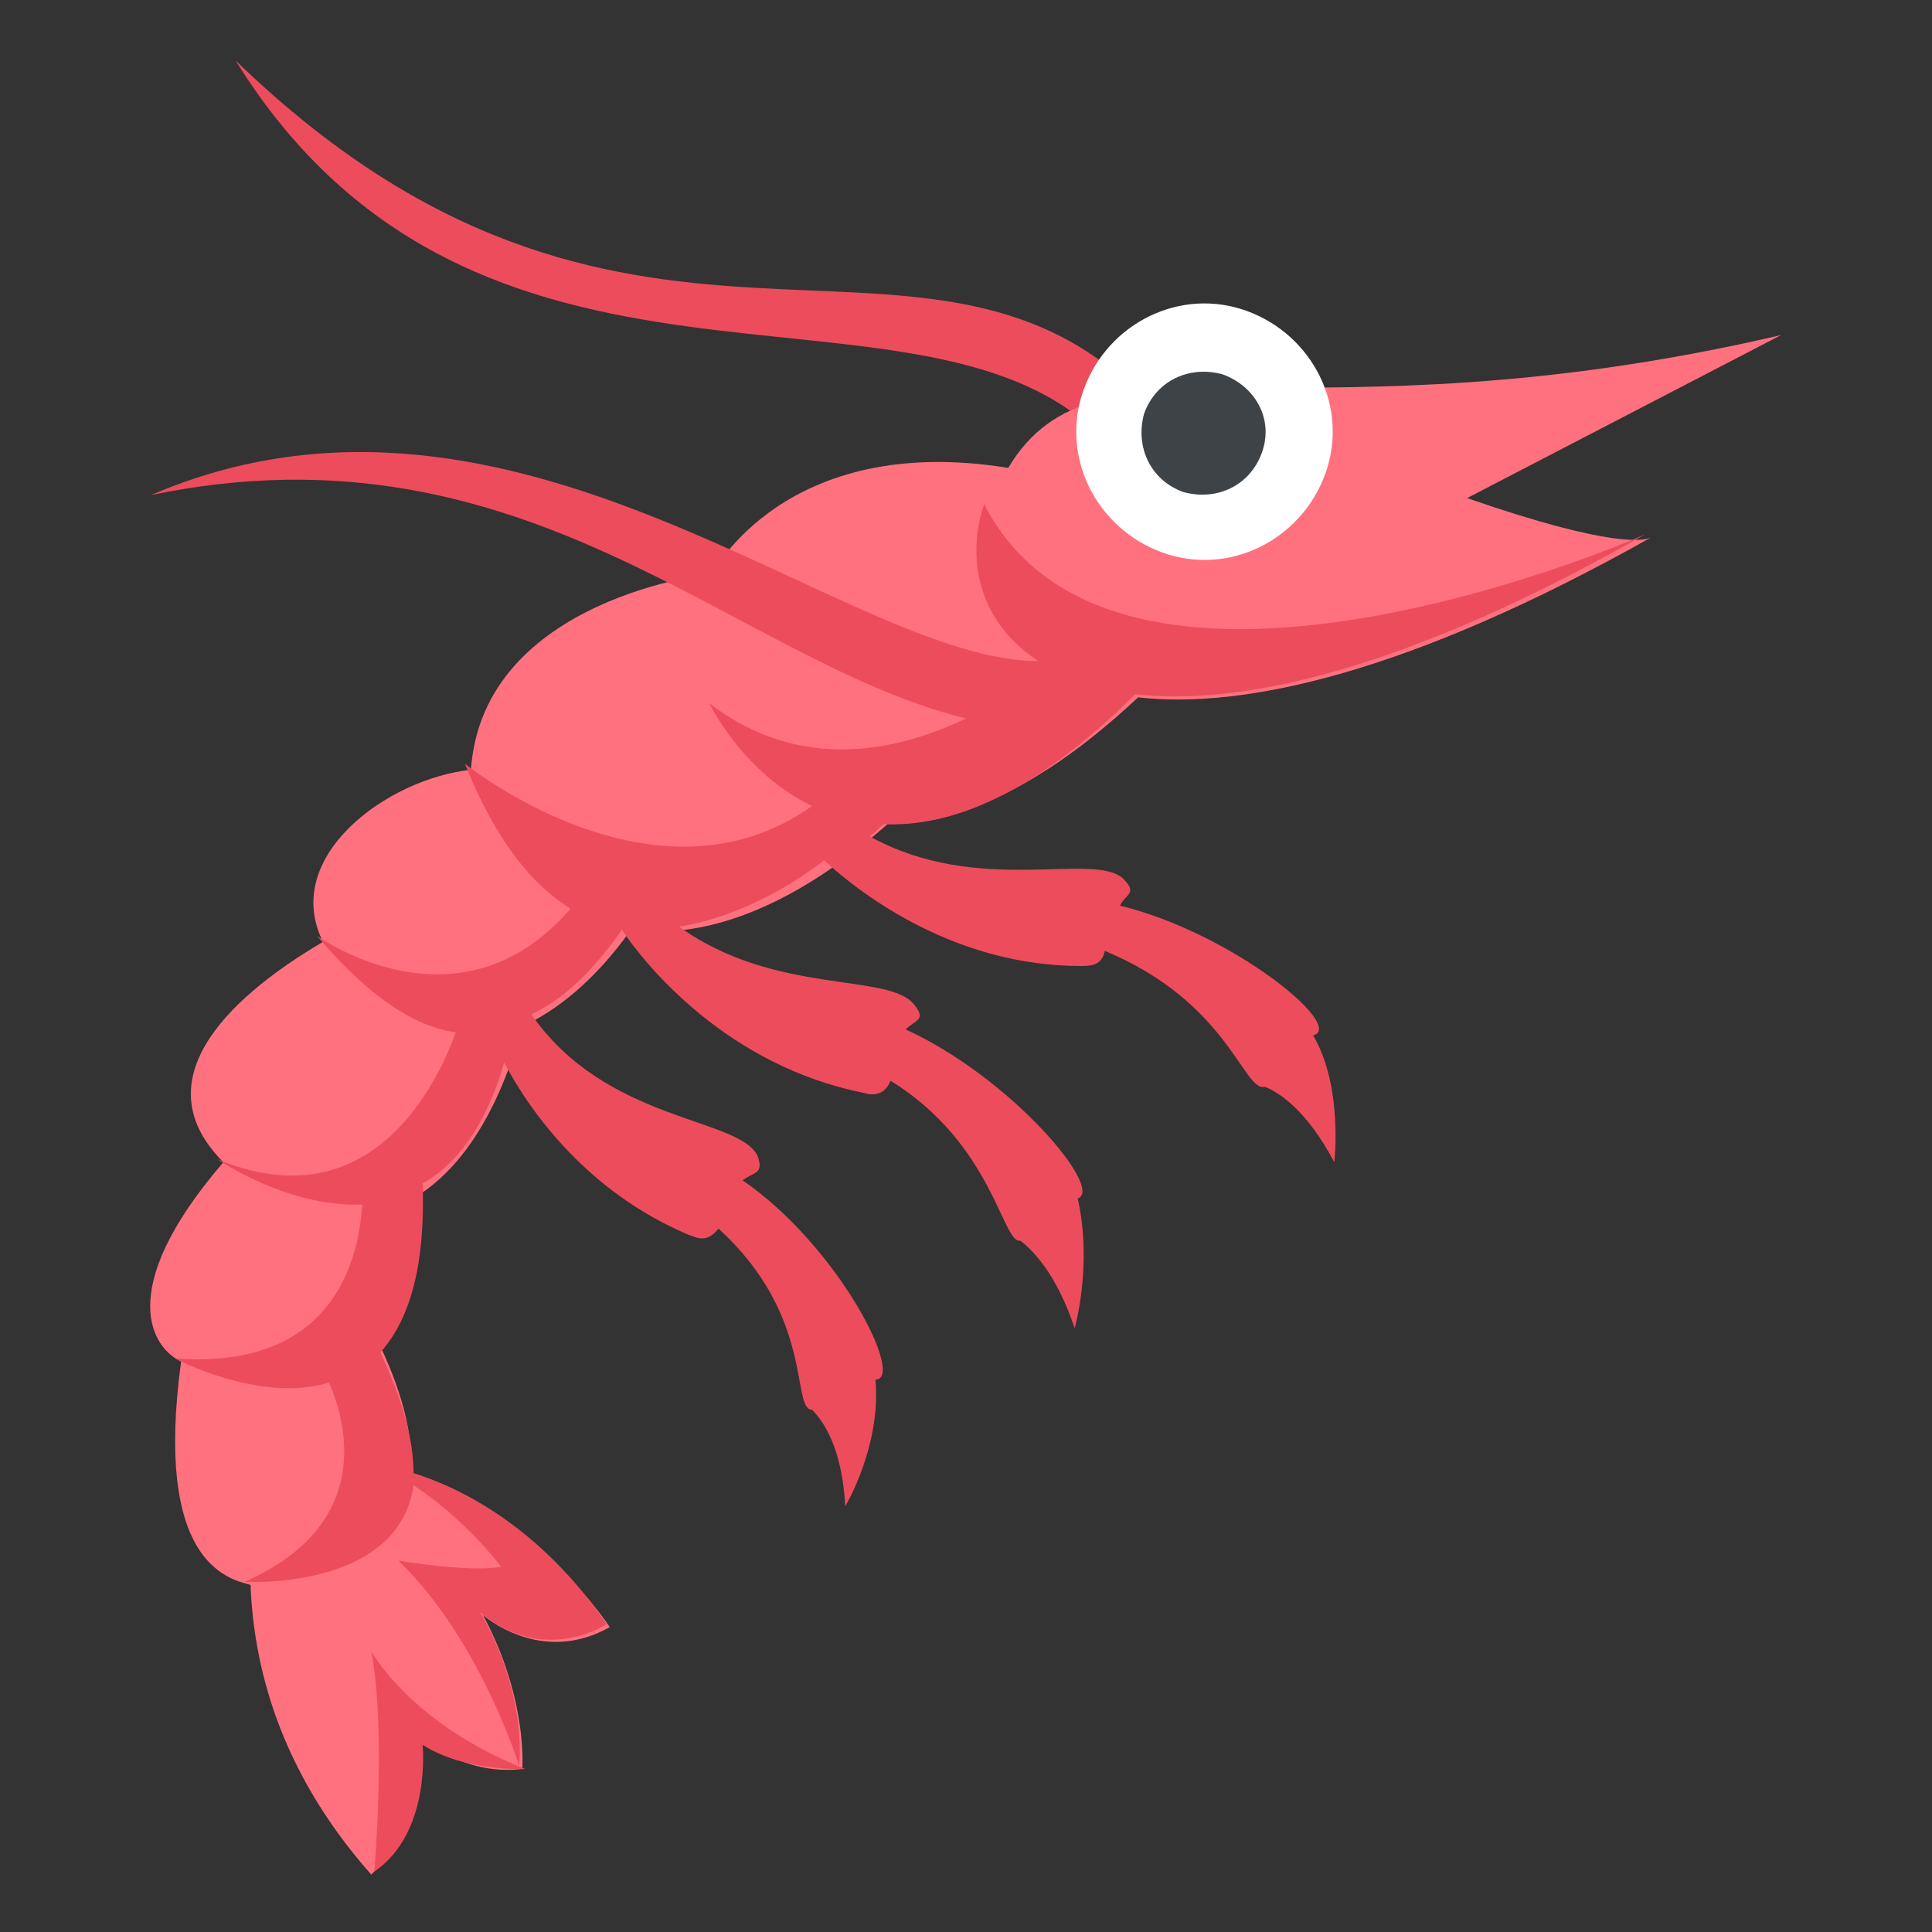 <svg xmlns="http://www.w3.org/2000/svg" viewBox="0 0 64 64" enable-background="new 0 0 64 64"><rect x="0" y="0" width="64" height="64" fill="#333333" stroke="none"/><path d="m37.7 13c-7.3-7.1-17 1.5-29.9-11 8 12.9 22.4 6.5 28.5 12.3l1.4-1.3" fill="#ed4c5c" /><g fill="#ff717f"><path d="m54.6 17.9c0 0 0 0 0 0" /><path d="m48.6 16.5l10.4-5.4c-15.9 3.7-22.7-.5-25.6 4.4-7.4-1.2-9.8 3.5-9.8 3.5s-7.6.8-8 6.5c-2.8.3-6.3 2.9-4.9 5.7-3.4 2-5.9 4.7-3.3 7.3-3.7 4.3-2.3 6.2-1.4 6.6-.9 6.6 1.5 7.2 2.3 7.4.1 2.6.9 6.1 4 9.6 0 0 2.4-2.3.8-5.3 0 0 1.7 2.1 4.2 1.8 0 0 .2-2.3-1.3-5.1 0 0 1.9 1.7 4.2.4 0 0-2.4-3.7-6.6-5.1.1-1.1-.2-2.5-1-4.2.8-1.1 1.3-2.7 1.4-5.1 1.3-.9 2.5-2.6 3.3-5.5 1.1-.5 2.4-1.5 3.6-3.2 2.2.3 5.1-.5 8.5-3.5 2.2 0 5-1.1 8.3-4.2 3.5.4 9-.8 17-5.3-.2.1-1.2.4-6.1-1.3" /></g><path d="m43.9 15.7c-.8 2.2-3.2 3.4-5.4 2.6-2.2-.8-3.4-3.2-2.6-5.4.8-2.2 3.2-3.4 5.4-2.6 2.2.8 3.4 3.2 2.6 5.4" fill="#fff" /><path d="m41.8 15c-.4 1.1-1.5 1.6-2.6 1.3-1.1-.4-1.6-1.5-1.3-2.6.4-1.1 1.5-1.6 2.6-1.3 1.1.4 1.7 1.5 1.3 2.6" fill="#3e4347" /><g fill="#ed4c5c"><path d="m12.3 54.7c.5 2.6.1 7.3.1 7.3 1.9-1.3 1.6-4.2 1.6-4.2 1.4.9 3.4.8 3.4.8-3.8-1.5-5.1-3.9-5.1-3.9" /><path d="m37.1 30c.2-.4.6-.4.1-.9-1-.9-4.8.6-8.4-1.4.2-.1.3-.3.5-.4 2.1.1 4.9-.9 8.3-4.3 3.5.4 9-.8 16.9-5.3-1.1.5-17.6 7.4-21.9-1-.6 1.8-.2 3.9 1.8 5.2-6.4 0-17.3-10.7-29.4-5.5 12.5-2.6 19.3 5.5 27 7.4-2.3 1.1-5.5 1.8-8.5-.5 0 0 1.1 2.3 3.4 3.4-5.2 3.7-11.5-1.4-11.5-1.4 1 2.5 2.2 4 3.5 4.8-3.7 4.3-8.4.9-8.4.9 1.7 2 3.2 3 4.6 3.2-.8 2.2-3.1 6.2-7.9 4.2 0 0 2.3 1.6 4.8 1.5-.1 1.6-.8 5.5-6.2 5.1 0 0 2.8 1.5 5.1.8.7 1.6 1.3 4.8-2.8 6.6 0 0 5.1.3 5.6-3.2 1.8 1.2 2.9 2.7 2.9 2.7-1 .2-3.4-.2-3.4-.2 2.7 2.6 4 6.8 4 6.8.2-2.7-1.3-5.1-1.3-5.1 2.1 1.8 4.2.4 4.2.4-2.2-3.2-4.8-4.5-6.4-5 0-1-.3-2.3-1.1-4 .9-1 1.5-2.7 1.4-5.6 1.1-.6 2.1-1.9 2.7-4 .9 1.7 2.8 4.3 6.1 5.7.3.1.6.3 1-.2 3.2 2.9 2.4 6 3.1 6 .4.4 1 1.3 1.1 3.2 0 0 1.2-2 1-4.2 1 0-1.2-4.4-4.4-6.6.4-.3.7-.2.5-.8-.6-1.3-5-1.1-7.5-4.7 1.3-.6 2.3-1.8 3-2.8.8 1.2 3.5 4.5 8 5.4.3.1.7.1.9-.4 3.4 2.1 3.7 5.4 4.3 5.3.4.3 1.2 1.1 1.8 2.9 0 0 .6-2.1.1-4.3.9-.3-2.2-4-5.7-5.6.3-.3.7-.3.3-.8-.8-1.1-4.6-.3-7.8-2.6 1.8-.3 3.5-1.2 4.8-2.2 1.3 1.2 4.4 3.5 8.5 3.5.3 0 .7 0 .8-.5 4.1 1.7 4.6 4.7 5.3 4.5.5.2 1.4.8 2.3 2.5 0 0 .3-2.5-.7-4.2 1.1-.3-2.7-3.4-6.4-4.3" /></g></svg>